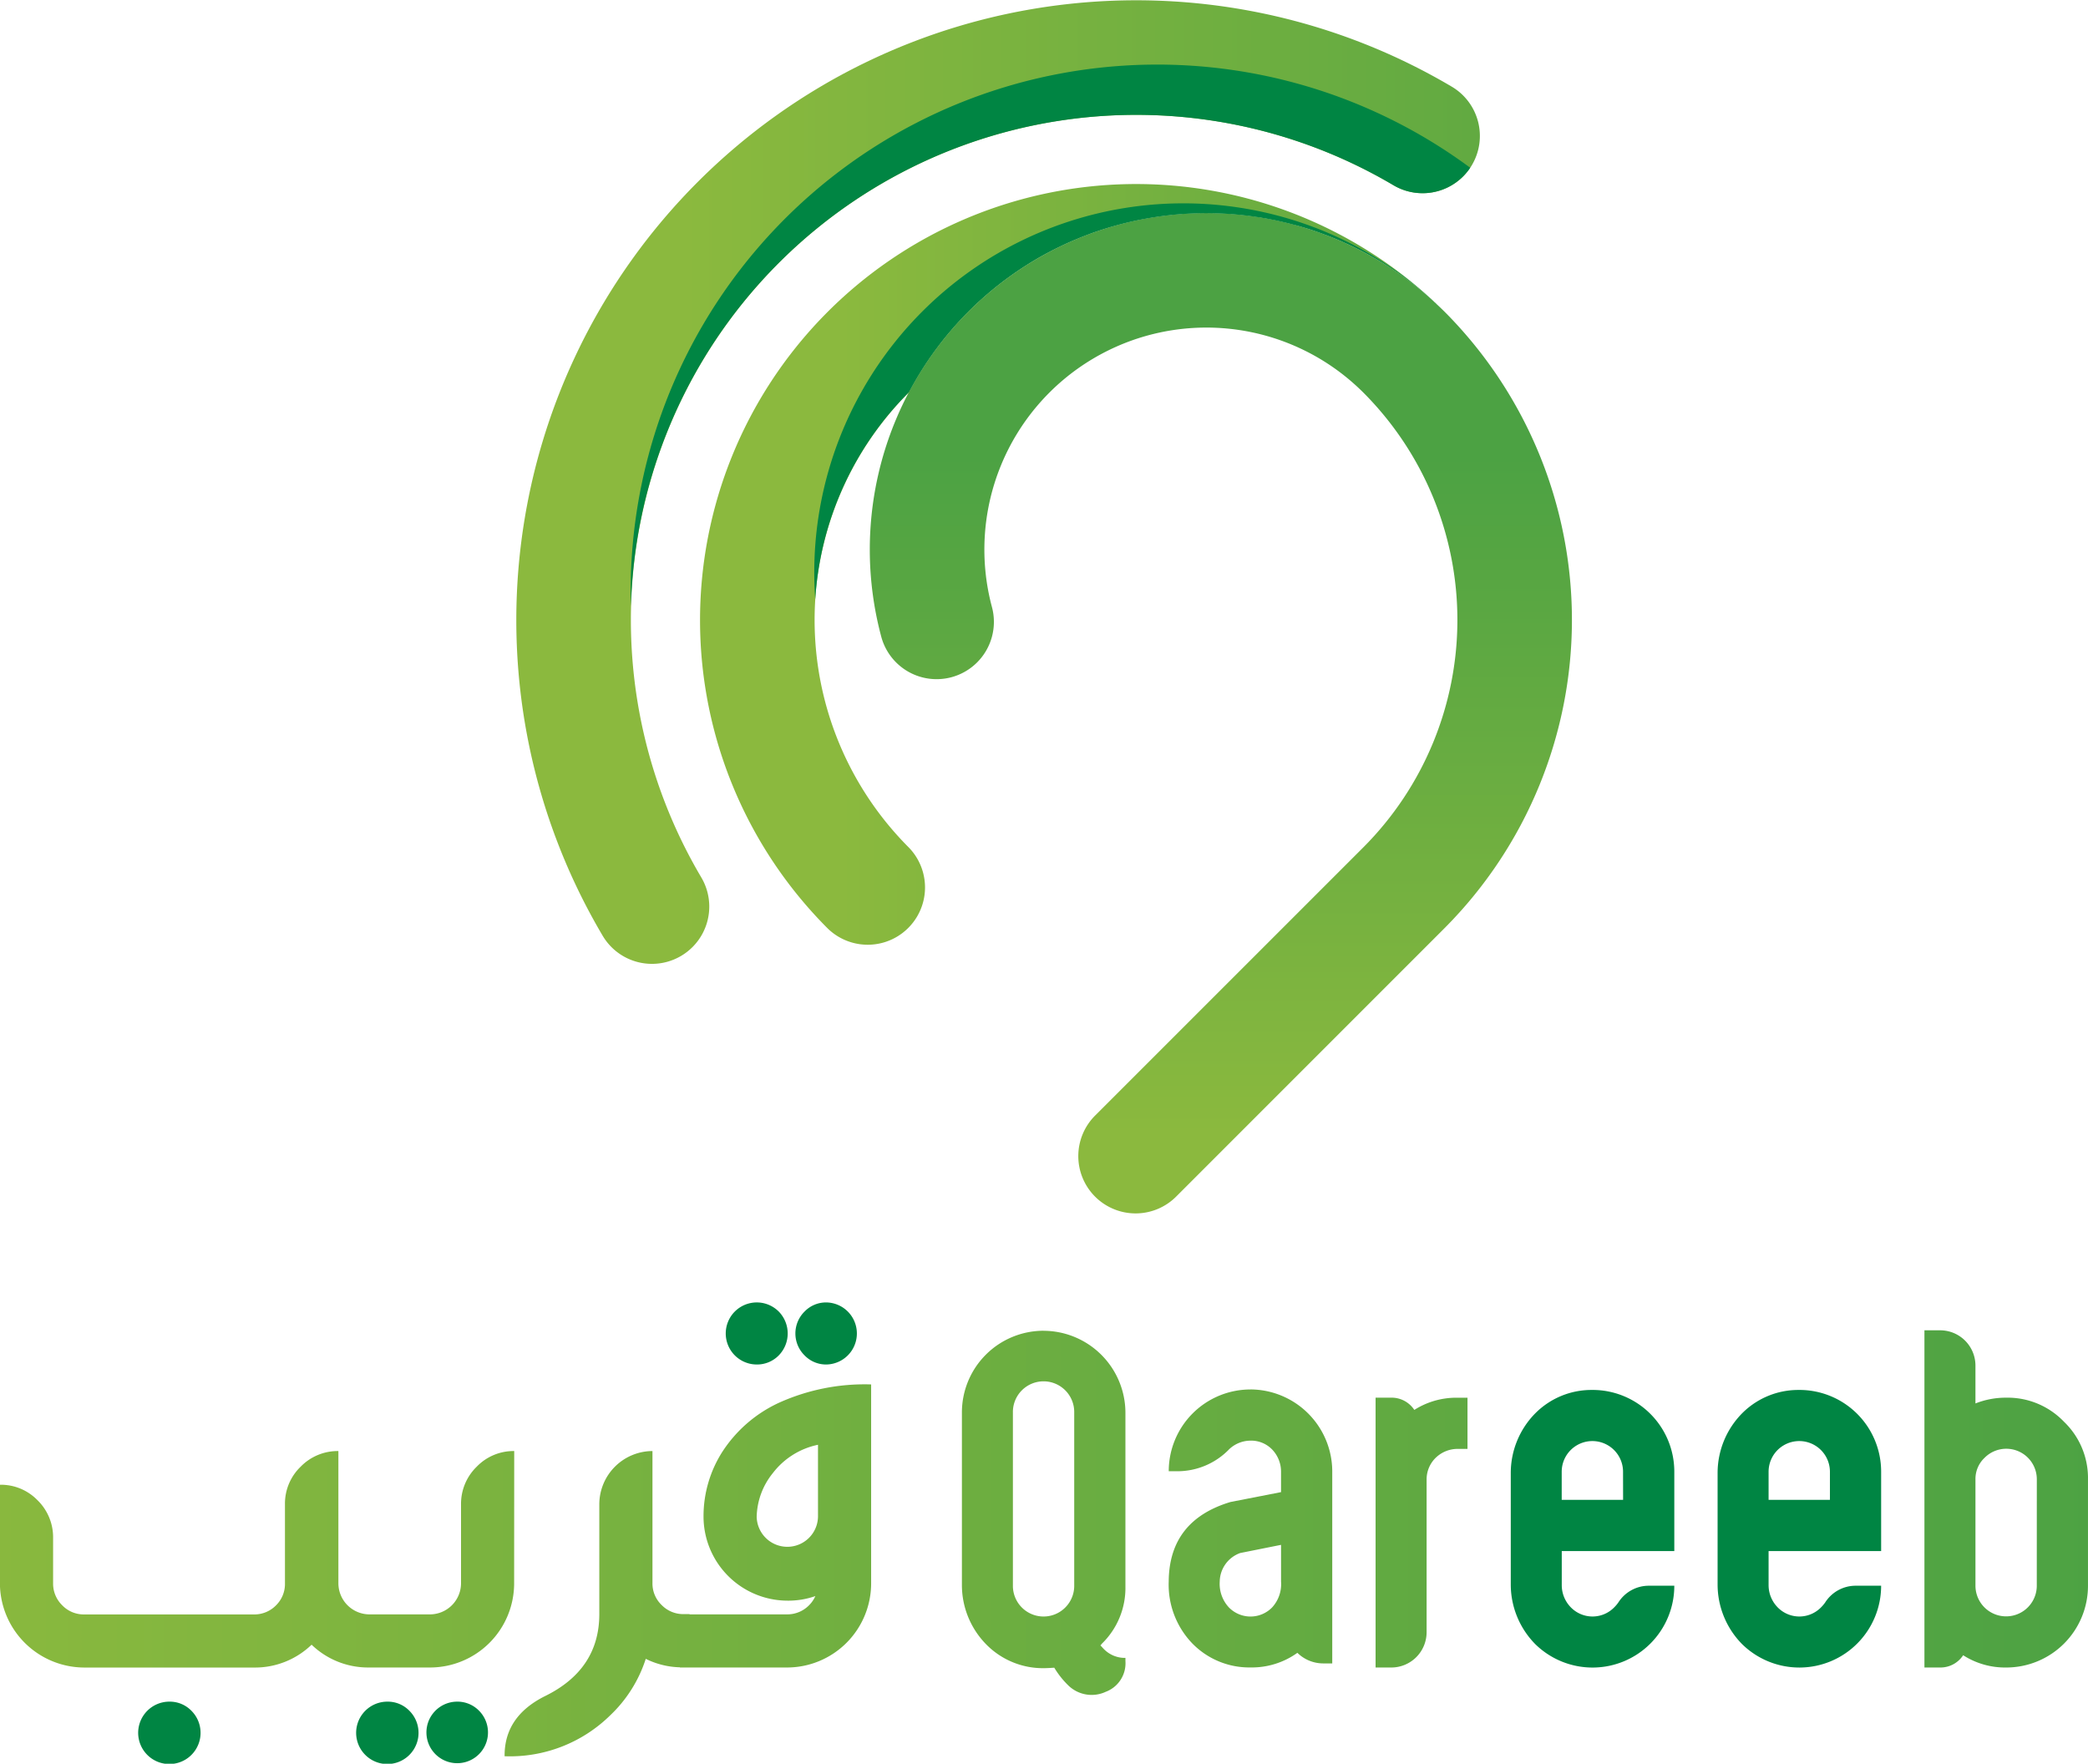 <svg xmlns="http://www.w3.org/2000/svg" xmlns:xlink="http://www.w3.org/1999/xlink" width="199.909"
    height="168.855" viewBox="0 0 199.909 168.855">
    <defs>
        <linearGradient id="linear-gradient" x1="0.19" y1="0.506" x2="1.377" y2="0.506"
            gradientUnits="objectBoundingBox">
            <stop offset="0" stop-color="#8bb93e" />
            <stop offset="1" stop-color="#4ca243" />
        </linearGradient>
        <linearGradient id="linear-gradient-2" x1="0.594" y1="0.923" x2="0.594" y2="0.242"
            xlink:href="#linear-gradient" />
        <linearGradient id="linear-gradient-3" x1="0.172" y1="0.423" x2="1.435" y2="0.423"
            xlink:href="#linear-gradient" />
        <linearGradient id="linear-gradient-4" x1="-0.146" y1="0.5" x2="4.135" y2="0.5"
            xlink:href="#linear-gradient" />
        <linearGradient id="linear-gradient-5" x1="-1.581" y1="0.5" x2="4.424" y2="0.5"
            xlink:href="#linear-gradient" />
        <linearGradient id="linear-gradient-6" x1="-6.34" y1="0.5" x2="7.12" y2="0.5"
            xlink:href="#linear-gradient" />
        <linearGradient id="linear-gradient-7" x1="-7.605" y1="0.5" x2="5.855" y2="0.5"
            xlink:href="#linear-gradient" />
        <linearGradient id="linear-gradient-8" x1="-15.789" y1="0.5" x2="8.171" y2="0.5"
            xlink:href="#linear-gradient" />
        <linearGradient id="linear-gradient-9" x1="-12.226" y1="0.5" x2="1.234" y2="0.5"
            xlink:href="#linear-gradient" />
    </defs>
    <g id="Group_22" transform="translate(-272.032 -100.29)">
        <g id="Group_18" transform="translate(321.442 100.29)">
            <g id="Group_10" transform="translate(17.618 17.618)">
                <path id="Path_82"
                    d="M442.5,138.121a32.193,32.193,0,0,0-50.619,8.361l-.024.024a30.817,30.817,0,0,0,0,43.535A5.486,5.486,0,0,1,384.1,197.8a41.752,41.752,0,0,1,58.4-59.678Z"
                    transform="translate(-371.891 -126.538)" fill="url(#linear-gradient)" />
            </g>
            <g id="Group_11" transform="translate(33.877 20.405)">
                <path id="Path_83"
                    d="M451.116,140.113c.067.067.134.134.2.2a41.8,41.8,0,0,1-.2,58.846L425.469,224.81a5.486,5.486,0,1,1-7.758-7.758l25.647-25.646a30.818,30.818,0,0,0,0-43.535c-.145-.144-.289-.282-.438-.423a21.254,21.254,0,0,0-35.121,20.96,5.485,5.485,0,0,1-10.6,2.829,32.225,32.225,0,0,1,53.267-31.75C450.685,139.69,450.9,139.9,451.116,140.113Z"
                    transform="translate(-396.114 -130.69)" fill="url(#linear-gradient-2)" />
            </g>
            <g id="Group_12">
                <path id="Path_84"
                    d="M437.153,116.1a5.578,5.578,0,0,1-.842,1.083,5.482,5.482,0,0,1-6.675.836,48.377,48.377,0,0,0-66.265,66.265,5.484,5.484,0,1,1-9.433,5.6,59.344,59.344,0,0,1,81.294-81.294A5.481,5.481,0,0,1,437.153,116.1Z"
                    transform="translate(-345.643 -100.29)" fill="url(#linear-gradient-3)" />
            </g>
            <g id="Group_15" transform="translate(28.556 19.493)">
                <g id="Group_14">
                    <g id="Group_13">
                        <path id="Path_85"
                            d="M476.659,143.4l.088.088a.862.862,0,0,0,.085.07A1.826,1.826,0,0,0,476.659,143.4Z"
                            transform="translate(-417.274 -133.955)" fill="#008543" />
                        <path id="Path_86"
                            d="M447.571,138.771c-.367-.339-.737-.667-1.114-.981-.406-.349-.818-.677-1.242-.994-.631-.483-1.273-.935-1.932-1.361-.437-.289-.881-.565-1.329-.822-.836-.49-1.693-.938-2.56-1.34-.1-.049-.194-.095-.3-.134-.424-.2-.846-.381-1.28-.554-.244-.1-.491-.194-.737-.285s-.48-.177-.72-.261c-.483-.173-.966-.325-1.457-.469-.243-.074-.487-.141-.733-.2s-.487-.134-.734-.19-.494-.12-.744-.173q-.465-.106-.93-.19c-.187-.039-.371-.075-.558-.1-.246-.049-.493-.085-.747-.119a31.044,31.044,0,0,0-4.394-.346c-.257,0-.512,0-.762,0a31.66,31.66,0,0,0-4.545.377c-.25.039-.5.081-.755.127s-.5.092-.747.141a33,33,0,0,0-4.535,1.27c-.226.085-.452.169-.674.257-.973.374-1.928.8-2.867,1.273-.211.105-.423.218-.631.328-.48.254-.948.518-1.414.8-.2.119-.409.246-.606.374a32.14,32.14,0,0,0-11.288,12.2l-.024.024a30.674,30.674,0,0,0-8.939,19.779,35.332,35.332,0,0,1,58.913-28.792l0,0C447.324,138.531,447.448,138.647,447.571,138.771Z"
                            transform="translate(-388.186 -129.331)" fill="#008543" />
                    </g>
                </g>
            </g>
            <g id="Group_17" transform="translate(10.972 6.211)">
                <g id="Group_16">
                    <path id="Path_87"
                        d="M442.369,119.391a5.624,5.624,0,0,1-.684.832,5.482,5.482,0,0,1-6.675.836,48.4,48.4,0,0,0-73,40.3,50.409,50.409,0,0,1,80.36-41.966Z"
                        transform="translate(-361.99 -109.543)" fill="#008543" />
                </g>
            </g>
        </g>
        <g id="Group_21" transform="translate(272.032 224.981)">
            <g id="Group_19">
                <path id="Path_88"
                    d="M294.762,343a2.987,2.987,0,1,0,2.095.875A2.888,2.888,0,0,0,294.762,343Z"
                    transform="translate(-278.529 -304.778)" fill="#008543" />
                <path id="Path_89"
                    d="M335.76,343a2.947,2.947,0,1,0,2.118.875A2.888,2.888,0,0,0,335.76,343Z"
                    transform="translate(-292.008 -304.778)" fill="#008543" />
                <path id="Path_90"
                    d="M325.845,343a2.987,2.987,0,1,0,2.1.875A2.887,2.887,0,0,0,325.845,343Z"
                    transform="translate(-288.748 -304.778)" fill="#008543" />
                <path id="Path_91"
                    d="M321.264,307.256a4.9,4.9,0,0,0-3.592,1.5,4.953,4.953,0,0,0-1.5,3.615v7.553a2.986,2.986,0,0,1-2.97,2.97H307.4a2.986,2.986,0,0,1-2.97-2.97V307.256a4.954,4.954,0,0,0-3.615,1.5,4.9,4.9,0,0,0-1.5,3.592v7.576a2.869,2.869,0,0,1-.852,2.1,2.9,2.9,0,0,1-2.118.875H280.091a2.853,2.853,0,0,1-2.1-.875,2.889,2.889,0,0,1-.875-2.1v-4.352a4.953,4.953,0,0,0-1.5-3.615,4.881,4.881,0,0,0-3.592-1.474v9.441a8.1,8.1,0,0,0,8.059,8.059h16.256a7.8,7.8,0,0,0,5.526-2.187,7.789,7.789,0,0,0,5.437,2.183v0h5.895a8.058,8.058,0,0,0,8.059-8.059Z"
                    transform="translate(-272.032 -293.026)" fill="url(#linear-gradient-4)" />
                <path id="Path_92"
                    d="M370.238,299.527a12.9,12.9,0,0,0-5.366,4.652,11.453,11.453,0,0,0-1.818,6.24,8.059,8.059,0,0,0,8.036,8.037,7.828,7.828,0,0,0,2.67-.438,2.822,2.822,0,0,1-.6.875,2.906,2.906,0,0,1-2.119.875h-9.325v-.023h-.576a2.891,2.891,0,0,1-2.1-.875,2.848,2.848,0,0,1-.875-2.095V304.132a5.109,5.109,0,0,0-5.089,5.089v10.523c0,3.523-1.728,6.148-5.2,7.851-2.579,1.289-3.868,3.178-3.868,5.688v.068a13.7,13.7,0,0,0,10.085-3.891,12.9,12.9,0,0,0,3.431-5.434,7.786,7.786,0,0,0,3.271.811v.018h10.246a8.058,8.058,0,0,0,8.06-8.059V297.754A19.934,19.934,0,0,0,370.238,299.527Zm3.776,10.891a2.936,2.936,0,0,1-5.871,0,6.881,6.881,0,0,1,1.542-4.168,7.286,7.286,0,0,1,4.329-2.717Z"
                    transform="translate(-295.697 -289.902)" fill="url(#linear-gradient-5)" />
                <path id="Path_93"
                    d="M388.454,292a2.971,2.971,0,0,0,0-5.941,2.85,2.85,0,0,0-2.095.875,2.945,2.945,0,0,0,0,4.19A2.85,2.85,0,0,0,388.454,292Z"
                    transform="translate(-309.332 -286.056)" fill="#008543" />
                <path id="Path_94"
                    d="M378.507,292a2.9,2.9,0,0,0,2.118-.875,3,3,0,0,0,0-4.19A2.971,2.971,0,1,0,378.507,292Z"
                    transform="translate(-306.062 -286.056)" fill="#008543" />
            </g>
            <g id="Group_20" transform="translate(92.094 2.671)">
                <path id="Path_95"
                    d="M417.063,290.1a7.823,7.823,0,0,0-7.828,7.829v16.509a8.091,8.091,0,0,0,2.349,5.711,7.606,7.606,0,0,0,5.48,2.256c.346,0,.668-.023,1.014-.046A8.352,8.352,0,0,0,419.365,324l.046.046a3.2,3.2,0,0,0,3.592.622,2.924,2.924,0,0,0,1.888-2.947v-.3a2.815,2.815,0,0,1-2.072-.852c-.115-.115-.207-.231-.323-.346l.069-.068c.023-.023.023-.047.046-.07a7.437,7.437,0,0,0,2.279-5.5V297.933a7.862,7.862,0,0,0-7.829-7.829Zm2.925,24.477a2.936,2.936,0,0,1-5.871,0V297.933a2.936,2.936,0,1,1,5.871,0Z"
                    transform="translate(-409.234 -290.058)" fill="url(#linear-gradient-6)" />
                <path id="Path_96"
                    d="M446.567,298.474a7.823,7.823,0,0,0-7.829,7.829h.829a6.89,6.89,0,0,0,4.951-2.1c0-.023,0-.023.023-.023a2.987,2.987,0,0,1,2-.806,2.794,2.794,0,0,1,2.165.921,3.052,3.052,0,0,1,.783,2.05v1.957l-4.836.944c-3.914,1.174-5.895,3.707-5.918,7.622a8.108,8.108,0,0,0,2.279,5.94,7.616,7.616,0,0,0,5.55,2.279,7.483,7.483,0,0,0,4.49-1.4,3.527,3.527,0,0,0,2.463,1.014h.875V306.3a7.863,7.863,0,0,0-7.829-7.829Zm2.924,18.4a3.3,3.3,0,0,1-.852,2.463,2.891,2.891,0,0,1-4.145,0,3.314,3.314,0,0,1-.875-2.463,2.949,2.949,0,0,1,1.957-2.741l3.914-.783Z"
                    transform="translate(-418.934 -292.81)" fill="url(#linear-gradient-7)" />
                <path id="Path_97"
                    d="M471.949,300.815a2.6,2.6,0,0,0-2.188-1.174h-1.52v25.835h1.5a3.381,3.381,0,0,0,3.385-3.384V307.47a2.88,2.88,0,0,1,.944-2.141,3.006,3.006,0,0,1,2.049-.783h.922v-4.9h-.967A7.491,7.491,0,0,0,471.949,300.815Z"
                    transform="translate(-428.634 -293.193)" fill="url(#linear-gradient-8)" />
                <path id="Path_98"
                    d="M495.352,298.543a7.58,7.58,0,0,0-5.48,2.234,8.129,8.129,0,0,0-2.349,5.71v10.684a8.129,8.129,0,0,0,2.349,5.71,7.828,7.828,0,0,0,13.308-5.595h-2.417a3.458,3.458,0,0,0-2.947,1.612,3.5,3.5,0,0,1-.391.46,2.9,2.9,0,0,1-4.214-.069,3.029,3.029,0,0,1-.806-2.049v-3.27H503.18v-7.6a7.822,7.822,0,0,0-7.829-7.829Zm2.925,10.523H492.4v-2.694a2.936,2.936,0,1,1,5.872,0Z"
                    transform="translate(-434.973 -292.832)" fill="#008543" />
                <path id="Path_99"
                    d="M524.855,298.543a7.58,7.58,0,0,0-5.48,2.234,8.129,8.129,0,0,0-2.349,5.71v10.684a8.129,8.129,0,0,0,2.349,5.71,7.829,7.829,0,0,0,13.308-5.595h-2.417a3.458,3.458,0,0,0-2.947,1.612,3.5,3.5,0,0,1-.391.46,2.9,2.9,0,0,1-4.214-.069,3.032,3.032,0,0,1-.806-2.049v-3.27h10.776v-7.6a7.822,7.822,0,0,0-7.829-7.829Zm2.925,10.523h-5.872v-2.694a2.936,2.936,0,1,1,5.872,0Z"
                    transform="translate(-444.674 -292.832)" fill="#008543" />
                <path id="Path_100"
                    d="M559.886,298.785a7.459,7.459,0,0,0-5.526-2.3,7.888,7.888,0,0,0-2.947.552V293.42a3.381,3.381,0,0,0-3.384-3.385h-1.5v32.283h1.52a2.594,2.594,0,0,0,2.187-1.175,7.434,7.434,0,0,0,4.122,1.175,7.823,7.823,0,0,0,7.829-7.828V304.311A7.458,7.458,0,0,0,559.886,298.785Zm-2.6,15.7a2.936,2.936,0,0,1-5.872,0V304.265a2.772,2.772,0,0,1,.875-2.026,2.924,2.924,0,0,1,5,2.072Z"
                    transform="translate(-454.374 -290.035)" fill="url(#linear-gradient-9)" />
            </g>
        </g>
    </g>
</svg>

